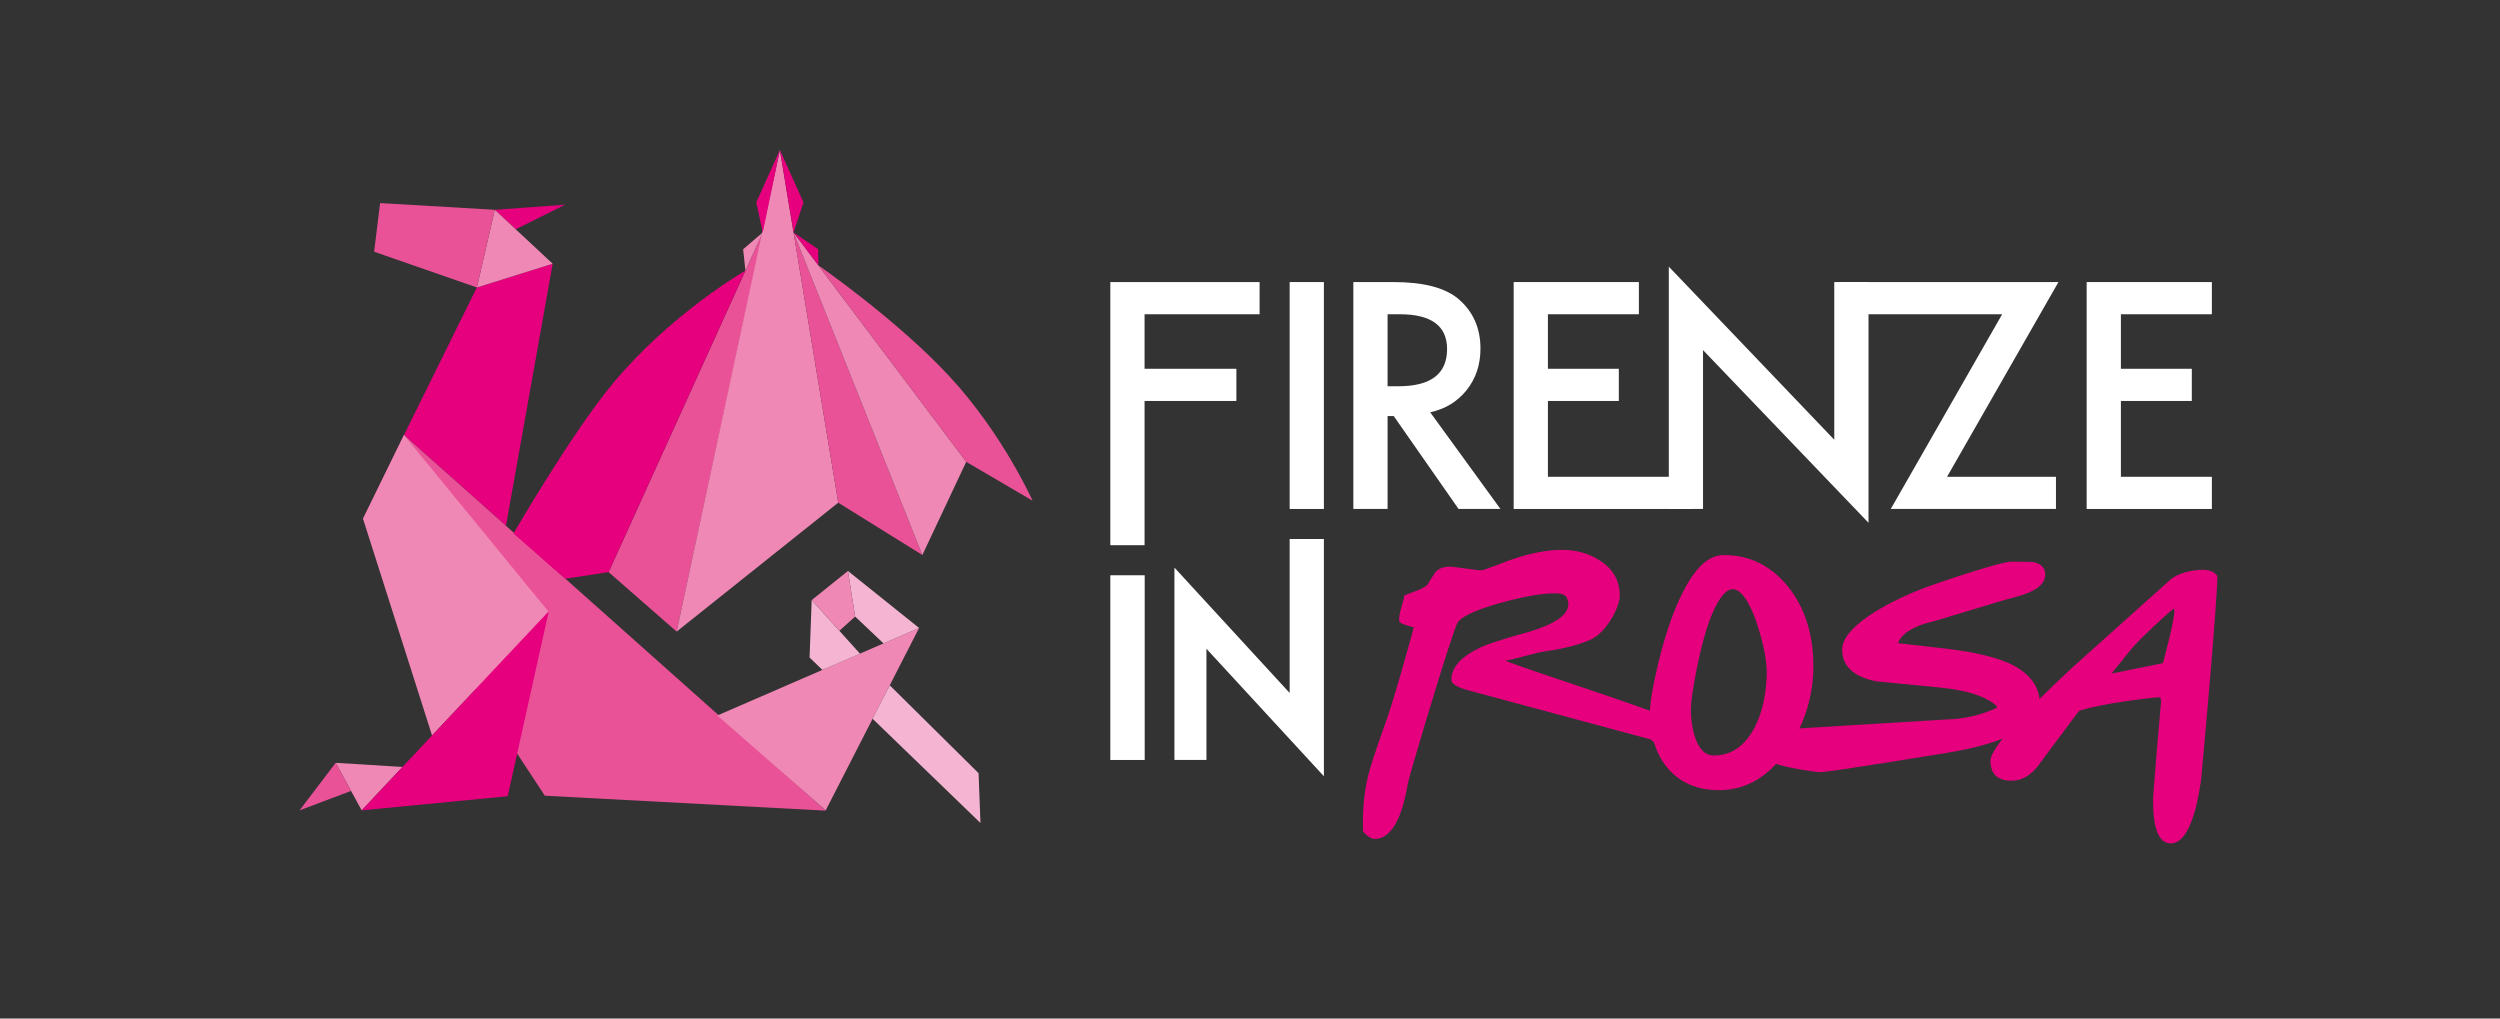 <?xml version="1.0" encoding="utf-8"?>
<!-- Generator: Adobe Illustrator 17.0.0, SVG Export Plug-In . SVG Version: 6.00 Build 0)  -->
<!DOCTYPE svg PUBLIC "-//W3C//DTD SVG 1.1//EN" "http://www.w3.org/Graphics/SVG/1.1/DTD/svg11.dtd">
<svg version="1.1" id="Livello_1" xmlns="http://www.w3.org/2000/svg" xmlns:xlink="http://www.w3.org/1999/xlink" x="0px" y="0px"
	 width="180.143px" height="73.394px" viewBox="0 0 180.143 73.394" enable-background="new 0 0 180.143 73.394"
	 xml:space="preserve">
<rect x="0" y="0" width="180.143" height="73.394" fill="#333333" stroke="none"/>
<g>
	<polygon fill="#E6007E" points="35.654,15.118 40.724,14.749 37.159,16.52 	"/>
	<polygon fill="#E6007E" points="29.109,31.345 34.362,20.714 39.824,19.003 36.458,37.889 	"/>
	<polygon fill="#EA5297" points="29.109,31.345 59.505,58.413 39.258,57.336 26.158,37.381 	"/>
	<polygon fill="#F088B6" points="26.061,58.392 24.189,54.968 29.002,55.264 	"/>
	<polygon fill="#EA5297" points="25.295,56.992 21.585,58.392 24.189,54.968 	"/>
	<polygon fill-rule="evenodd" clip-rule="evenodd" fill="#EA5297" points="43.855,41.225 54.964,16.746 48.756,45.511 	"/>
	<polygon fill-rule="evenodd" clip-rule="evenodd" fill="#F088B6" points="56.196,10.807 60.401,36.222 48.756,45.511 	"/>
	<polygon fill-rule="evenodd" clip-rule="evenodd" fill="#EA5297" points="66.463,39.993 57.179,16.746 60.401,36.222 	"/>
	<polygon fill-rule="evenodd" clip-rule="evenodd" fill="#F088B6" points="69.624,33.278 66.463,39.993 57.179,16.746 	"/>
	<polygon fill-rule="evenodd" clip-rule="evenodd" fill="#E6007E" points="54.964,16.746 54.493,14.586 56.196,10.807 	"/>
	<polygon fill-rule="evenodd" clip-rule="evenodd" fill="#E6007E" points="57.179,16.746 57.899,14.586 56.196,10.807 	"/>
	<path fill-rule="evenodd" clip-rule="evenodd" fill="#E6007E" d="M53.713,19.499c0,0-5.329,3.063-9.525,8.099
		c-3.003,3.605-7.187,10.844-7.187,10.844l3.723,3.261l3.131-0.479L53.713,19.499z"/>
	<path fill-rule="evenodd" clip-rule="evenodd" fill="#EA5297" d="M58.969,19.12c0,0,5.645,3.895,9.472,8.03
		c3.817,4.124,5.965,8.93,5.965,8.93l-4.782-2.8L58.969,19.12z"/>
	<polygon fill-rule="evenodd" clip-rule="evenodd" fill="#F088B6" points="53.713,19.499 53.548,17.961 54.964,16.746 	"/>
	<polygon fill-rule="evenodd" clip-rule="evenodd" fill="#E6007E" points="58.969,19.12 58.958,17.961 57.179,16.746 	"/>
	<polygon fill="#F088B6" points="29.109,31.345 26.158,37.381 31.133,52.996 39.529,44.08 	"/>
	<polygon fill="#E6007E" points="39.543,44.048 36.584,57.373 26.061,58.392 	"/>
	<polygon fill="#F088B6" points="59.498,58.392 66.228,45.25 51.69,51.555 	"/>
	<polygon fill="#F5B5D2" points="62.876,51.792 70.649,59.302 70.513,55.713 64.114,49.382 	"/>
	<polygon fill-rule="evenodd" clip-rule="evenodd" fill="#F5B5D2" points="58.488,43.243 58.335,47.379 59.26,48.272 61.969,47.102 
			"/>
	<polygon fill-rule="evenodd" clip-rule="evenodd" fill="#F5B5D2" points="66.228,45.25 63.664,46.362 61.619,44.426 61.099,41.142 
			"/>
	<polygon fill="#F088B6" points="61.099,41.142 58.488,43.243 60.482,45.454 61.619,44.426 	"/>
	<polygon fill="#F088B6" points="34.362,20.714 39.824,19.003 35.654,15.118 	"/>
	<g>
		<polygon fill="#EA5297" points="27.389,14.634 26.959,18.138 34.362,20.714 35.654,15.118 		"/>
	</g>
</g>
<g>
	<path fill="#FFFFFF" d="M90.762,22.644h-8.288v3.929h6.616v2.319h-6.616v10.394h-2.467v-18.96h10.755V22.644z"/>
	<path fill="#FFFFFF" d="M95.396,20.325v16.349h-2.467V20.325H95.396z"/>
	<path fill="#FFFFFF" d="M103.055,29.707l5.062,6.967h-3.018l-4.669-6.692h-0.445v6.692h-2.467V20.325h2.891
		c2.16,0,3.721,0.406,4.681,1.218c1.059,0.903,1.588,2.097,1.588,3.579c0,1.158-0.332,2.153-0.995,2.986
		C105.017,28.941,104.142,29.474,103.055,29.707z M99.984,27.832h0.784c2.337,0,3.505-0.893,3.505-2.678
		c0-1.673-1.137-2.51-3.409-2.51h-0.879V27.832z"/>
	<path fill="#FFFFFF" d="M118.093,22.644h-6.555v3.929h5.11v2.319h-5.11v5.464h10.414v2.318h-12.881V20.325h9.022V22.644z"/>
	<path fill="#FFFFFF" d="M120.249,36.674V19.213l11.923,12.474V20.325h2.467V37.67l-11.923-12.442v11.446H120.249z"/>
	<path fill="#FFFFFF" d="M140.3,34.355h7.847v2.318h-11.902l8.026-14.03h-11.752v-2.319h15.808L140.3,34.355z"/>
	<path fill="#FFFFFF" d="M159.381,22.644h-6.555v3.929h5.11v2.319h-5.11v5.464h6.555v2.318h-9.022V20.325h9.022V22.644z"/>
	<rect x="80.007" y="41.452" fill="#FFFFFF" width="2.476" height="13.309"/>
	<polygon fill="#FFFFFF" points="92.929,38.84 92.929,49.933 84.626,40.9 84.626,54.76 86.933,54.76 86.933,46.749 95.396,55.934 
		95.396,52.144 95.396,41.039 95.396,38.84 	"/>
	<g>
		<g>
			<path fill="#E6007E" d="M116.717,42.937c0.001,0.789-0.951,2.633-2.084,3.144c-0.819,0.37-1.896,0.651-3.231,0.843
				c-0.643,0.065-2.301,0.607-2.93,0.671c0.744,0.407,11.597,3.835,12.19,4.37c0.807,0.738,1.211,1.456,1.212,2.157
				c0,0.306-0.051,0.58-0.151,0.822c-0.138,0.318-0.334,0.478-0.585,0.478c-0.127,0-0.498-0.35-1.116-1.049
				c-0.619-0.7-0.996-1.069-1.136-1.107c0,0-12.589-3.395-13.17-3.546c-0.756-0.216-1.134-0.464-1.134-0.744
				c-0.001-0.904,0.729-1.695,2.19-2.37c0.403-0.179,1.234-0.454,2.494-0.824c0.705-0.217,4.424-1.011,3.635-2.706
				c-0.097-0.209-0.366-0.324-0.87-0.323c-0.971,0.001-2.3,0.238-3.988,0.711c-1.839,0.524-2.859,1.021-3.059,1.493
				c-0.516,1.146-3.669,11.164-3.731,11.636c-0.176,0.994-0.408,1.796-0.698,2.407c-0.402,0.841-0.9,1.262-1.491,1.262
				c-0.164,0-0.378-0.127-0.643-0.382c-0.052-1.324,0.066-2.566,0.355-3.725c0.176-0.675,0.578-1.847,1.206-3.516
				c0.704-1.834,1.822-5.801,2.261-7.317c-0.064-0.038-0.34-0.12-0.832-0.247c-0.378-0.115-0.574-0.216-0.587-0.305
				c-0.025-0.23,0.019-0.536,0.131-0.917c0.163-0.573,0.245-0.892,0.245-0.955c0.012,0,0.315-0.115,0.907-0.345
				c0.403-0.154,0.655-0.3,0.756-0.44c0.188-0.306,0.383-0.605,0.585-0.899c0.226-0.254,0.579-0.382,1.058-0.382
				c0.075,0,0.437,0.044,1.086,0.133c0.649,0.088,1.024,0.133,1.125,0.133c0.113,0,0.497-0.128,1.153-0.383
				c0.805-0.319,1.492-0.556,2.059-0.709c0.945-0.256,1.826-0.384,2.645-0.385c0.983-0.001,1.872,0.247,2.666,0.742
				C116.224,40.97,116.716,41.829,116.717,42.937z"/>
		</g>
		<g>
			<path fill="#E6007E" d="M130.418,48.002c0.002,2.05-0.57,3.954-1.717,5.712c-1.291,1.988-2.896,2.983-4.818,2.985
				c-1.502,0.001-2.679-0.501-3.53-1.506c-0.807-0.967-1.212-2.259-1.213-3.876c-0.001-0.65,0.197-1.808,0.593-3.476
				c0.495-2.051,1.073-3.726,1.734-5.025c0.86-1.721,1.775-2.581,2.747-2.582c1.756-0.002,3.22,0.71,4.392,2.135
				C129.812,43.832,130.416,45.71,130.418,48.002z M127.553,48.75c0.043-1.006-0.19-2.286-0.699-3.839
				c-0.598-1.795-1.268-2.692-2.007-2.692c-0.607,0.001-1.192,0.683-1.754,2.046c-0.419,1.057-0.787,2.407-1.106,4.051
				c-0.264,1.35-0.395,2.305-0.394,2.865c0.001,0.637,0.089,1.261,0.267,1.872c0.333,1.082,0.879,1.623,1.641,1.622
				c1.193-0.001,2.158-0.569,2.898-1.703C127.092,51.889,127.477,50.481,127.553,48.75z"/>
			<path fill="#E6007E" d="M123.883,56.937c-1.573,0.002-2.826-0.535-3.723-1.595c-0.841-1.006-1.267-2.36-1.269-4.025
				c-0.001-0.673,0.195-1.827,0.599-3.529c0.498-2.062,1.088-3.77,1.753-5.077c0.913-1.826,1.885-2.714,2.97-2.716
				c1.827-0.002,3.371,0.748,4.587,2.226c1.235,1.499,1.862,3.444,1.865,5.78c0.002,2.085-0.589,4.048-1.755,5.837
				C127.58,55.892,125.887,56.935,123.883,56.937z M124.215,40.47c-0.863,0.001-1.712,0.824-2.523,2.447
				c-0.65,1.276-1.227,2.95-1.716,4.977c-0.391,1.643-0.587,2.794-0.587,3.423c0.002,1.556,0.391,2.81,1.159,3.729
				c0.808,0.955,1.899,1.418,3.335,1.417c1.846-0.002,3.353-0.942,4.608-2.874c1.116-1.712,1.681-3.592,1.679-5.587
				c-0.002-2.228-0.593-4.074-1.759-5.488C127.294,41.156,125.881,40.468,124.215,40.47z M123.5,54.912
				c-0.882,0.001-1.514-0.602-1.88-1.792c-0.184-0.632-0.277-1.283-0.277-1.938c-0.001-0.58,0.13-1.532,0.4-2.909
				c0.32-1.652,0.696-3.028,1.118-4.091c0.61-1.479,1.26-2.198,1.985-2.199c0.869-0.001,1.603,0.934,2.244,2.857
				c0.516,1.572,0.756,2.892,0.711,3.92c-0.077,1.765-0.477,3.223-1.191,4.335C125.825,54.3,124.779,54.91,123.5,54.912z
				 M124.846,42.456c-0.339,0-0.877,0.329-1.523,1.895c-0.41,1.033-0.778,2.383-1.094,4.007c-0.26,1.33-0.391,2.28-0.39,2.823
				c0.001,0.613,0.087,1.221,0.257,1.809c0.299,0.974,0.758,1.449,1.402,1.448c1.111-0.001,1.99-0.521,2.688-1.591
				c0.668-1.042,1.044-2.424,1.118-4.107c0.042-0.974-0.19-2.239-0.689-3.758C125.92,42.894,125.269,42.456,124.846,42.456z"/>
		</g>
		<g>
			<path fill="#E6007E" d="M146.779,50.699c0.001,0.836-0.722,1.567-2.17,2.191c-1.077,0.468-2.481,0.848-4.214,1.142
				c-1.275,0.215-8.628,1.413-9.222,1.414c-0.236,0-0.705-0.063-1.411-0.188c-0.817-0.146-1.473-0.3-1.968-0.465l-0.001-0.628
				c-0.014-0.544,0.314-1.022,0.982-1.431l11.524-0.7c1.349-0.04,2.611-0.343,3.786-0.908l0-0.321
				c-0.756-0.748-2.136-1.228-4.141-1.44c-1.585-0.154-3.163-0.308-4.735-0.462c-1.511-0.31-2.266-1.004-2.267-2.085
				c-0.001-0.69,0.63-1.464,1.891-2.321c1.064-0.711,2.357-1.36,3.879-1.944c1.422-0.536,5.549-1.888,6.204-1.889
				c0.916-0.001,1.436,0.009,1.56,0.028c0.508,0.097,0.736,0.364,0.688,0.802c-0.061,0.555-0.711,0.999-1.948,1.33
				c-1.176,0.284-5.431,1.649-6.594,1.933c-1.275,0.419-1.98,1.004-2.115,1.753c1.275,0.144,2.544,0.289,3.806,0.434
				c1.906,0.232,3.368,0.576,4.383,1.032C146.083,48.613,146.778,49.522,146.779,50.699z"/>
			<path fill="#E6007E" d="M131.174,55.638c-0.249,0-0.709-0.06-1.448-0.191c-0.841-0.15-1.495-0.305-1.998-0.472l-0.135-0.046
				l-0.001-0.764c-0.015-0.61,0.347-1.147,1.075-1.593l0.096-0.03l11.524-0.7c1.277-0.038,2.484-0.319,3.597-0.836l0-0.123
				c-0.732-0.681-2.064-1.128-3.961-1.328l-4.733-0.461c-1.631-0.334-2.447-1.098-2.448-2.276c-0.001-0.763,0.645-1.573,1.975-2.478
				c1.076-0.718,2.393-1.379,3.921-1.966c1.257-0.474,5.54-1.902,6.279-1.903c1.382-0.001,1.54,0.023,1.592,0.03
				c0.615,0.117,0.916,0.476,0.857,1.013c-0.071,0.647-0.756,1.137-2.095,1.495c-0.593,0.143-1.989,0.567-3.338,0.978
				c-1.378,0.419-2.679,0.815-3.26,0.956c-1.06,0.349-1.706,0.821-1.913,1.402l3.578,0.408c1.919,0.233,3.414,0.585,4.445,1.049
				c1.458,0.674,2.197,1.649,2.198,2.9c0.001,0.915-0.769,1.711-2.289,2.367c-1.085,0.472-2.519,0.861-4.261,1.156
				C139.753,54.336,131.834,55.637,131.174,55.638z M127.997,54.654c0.463,0.144,1.069,0.283,1.803,0.414
				c0.694,0.123,1.156,0.185,1.374,0.185c0.563-0.001,7.779-1.172,9.187-1.411c1.708-0.29,3.109-0.668,4.164-1.127
				c1.362-0.588,2.053-1.267,2.052-2.016c-0.001-1.107-0.645-1.942-1.968-2.553c-0.991-0.445-2.445-0.786-4.321-1.014l-4.014-0.458
				l0.036-0.2c0.148-0.82,0.904-1.46,2.248-1.902c0.585-0.143,1.941-0.555,3.253-0.954c1.355-0.412,2.757-0.838,3.356-0.983
				c1.124-0.301,1.747-0.704,1.797-1.163c0.027-0.238-0.015-0.495-0.526-0.593c-0.045-0.007-0.301-0.025-1.52-0.024
				c-0.579,0.001-4.568,1.286-6.13,1.876c-1.497,0.575-2.789,1.222-3.837,1.923c-1.198,0.815-1.805,1.542-1.805,2.163
				c0.001,0.986,0.69,1.606,2.107,1.897l4.713,0.458c2.045,0.216,3.48,0.72,4.266,1.499l0.056,0.056l0.001,0.517l-0.111,0.053
				c-1.197,0.576-2.5,0.888-3.871,0.929l-11.465,0.697c-0.58,0.367-0.858,0.772-0.846,1.238L127.997,54.654z"/>
		</g>
		<g>
			<path fill="#E6007E" d="M159.773,41.503c-0.207-0.294-0.554-0.446-1.051-0.446c-0.378,0-0.787,0.058-1.229,0.173
				c-0.479,0.14-0.837,0.313-1.076,0.517c-2.342,2.103-4.689,4.207-7.044,6.31c-3.965,3.684-5.948,5.934-5.947,6.748
				c0.001,0.968,0.512,1.452,1.533,1.451c0.693-0.001,1.316-0.345,1.87-1.034c0.491-0.663,0.982-1.325,1.472-1.988
				c0.088-0.102,0.378-0.49,0.869-1.165c0.415-0.573,0.653-0.867,0.717-0.879c0.806-0.243,1.966-0.473,3.477-0.691
				c1.209-0.167,1.946-0.251,2.211-0.251c0.088,0,0.129,0.042,0.123,0.125c-0.006,0.083,0.004,0.136,0.028,0.162
				c0-0.038-0.028,0.265-0.084,0.907c-0.056,0.643-0.501,5.748-0.5,6.256c0.002,2.05,0.432,3.075,1.288,3.074
				c0.579-0.001,1.071-0.524,1.472-1.568c0.289-0.739,0.521-1.726,0.696-2.962C158.674,55.644,159.843,42.502,159.773,41.503z
				 M152.153,48.532c0.478-0.586,0.956-1.179,1.434-1.778c0.642-0.764,2.588-2.561,3.054-2.905c0.24,0.229-0.786,3.935-0.786,3.935
				L152.153,48.532z"/>
		</g>
		<g>
			<g>
				<path fill="#E6007E" d="M101.507,44.402c0.425,0.116,0.676,0.194,0.734,0.231c-0.439,1.585-1.557,5.732-2.261,7.649
					c-0.628,1.745-1.03,2.97-1.206,3.676c-0.289,1.211-0.407,2.51-0.355,3.894c0.265,0.266,0.479,0.399,0.643,0.399
					c0.592-0.001,1.089-0.441,1.491-1.319c0.289-0.639,0.521-1.478,0.697-2.516c0.062-0.493,3.214-10.965,3.73-12.164
					c0.032-0.078,0.091-0.156,0.163-0.235c0.214-0.724,0.441-1.447,0.648-2.174C104.318,42.593,102.933,43.531,101.507,44.402z"/>
			</g>
			<g>
				<path fill="#E6007E" d="M104.797,44.172c-0.528,1.225-3.678,11.681-3.744,12.209c-0.173,1.021-0.403,1.85-0.682,2.467
					c-0.365,0.797-0.804,1.201-1.308,1.201c-0.036,0-0.168-0.021-0.444-0.285c-0.043-1.332,0.076-2.597,0.352-3.758
					c0.171-0.688,0.575-1.917,1.199-3.655c0.626-1.705,1.578-5.165,2.09-7.024l0.216-0.785l-0.126-0.08
					c-0.048-0.031-0.146-0.075-0.607-0.206c-0.154,0.095-0.308,0.19-0.463,0.283c0.028,0.01,0.048,0.018,0.078,0.028
					c0.339,0.092,0.532,0.15,0.641,0.185l-0.129,0.468c-0.509,1.853-1.458,5.303-2.079,6.993c-0.638,1.776-1.035,2.984-1.211,3.697
					c-0.292,1.222-0.413,2.549-0.361,3.947l0.003,0.079l0.055,0.056c0.311,0.312,0.561,0.458,0.786,0.458
					c0.675-0.001,1.239-0.485,1.675-1.438c0.298-0.657,0.531-1.496,0.714-2.575c0.052-0.419,2.315-7.95,3.315-10.973
					c0.139-0.609,0.307-1.214,0.489-1.816C105.026,43.823,104.868,43.996,104.797,44.172z"/>
			</g>
		</g>
	</g>
</g>
</svg>
